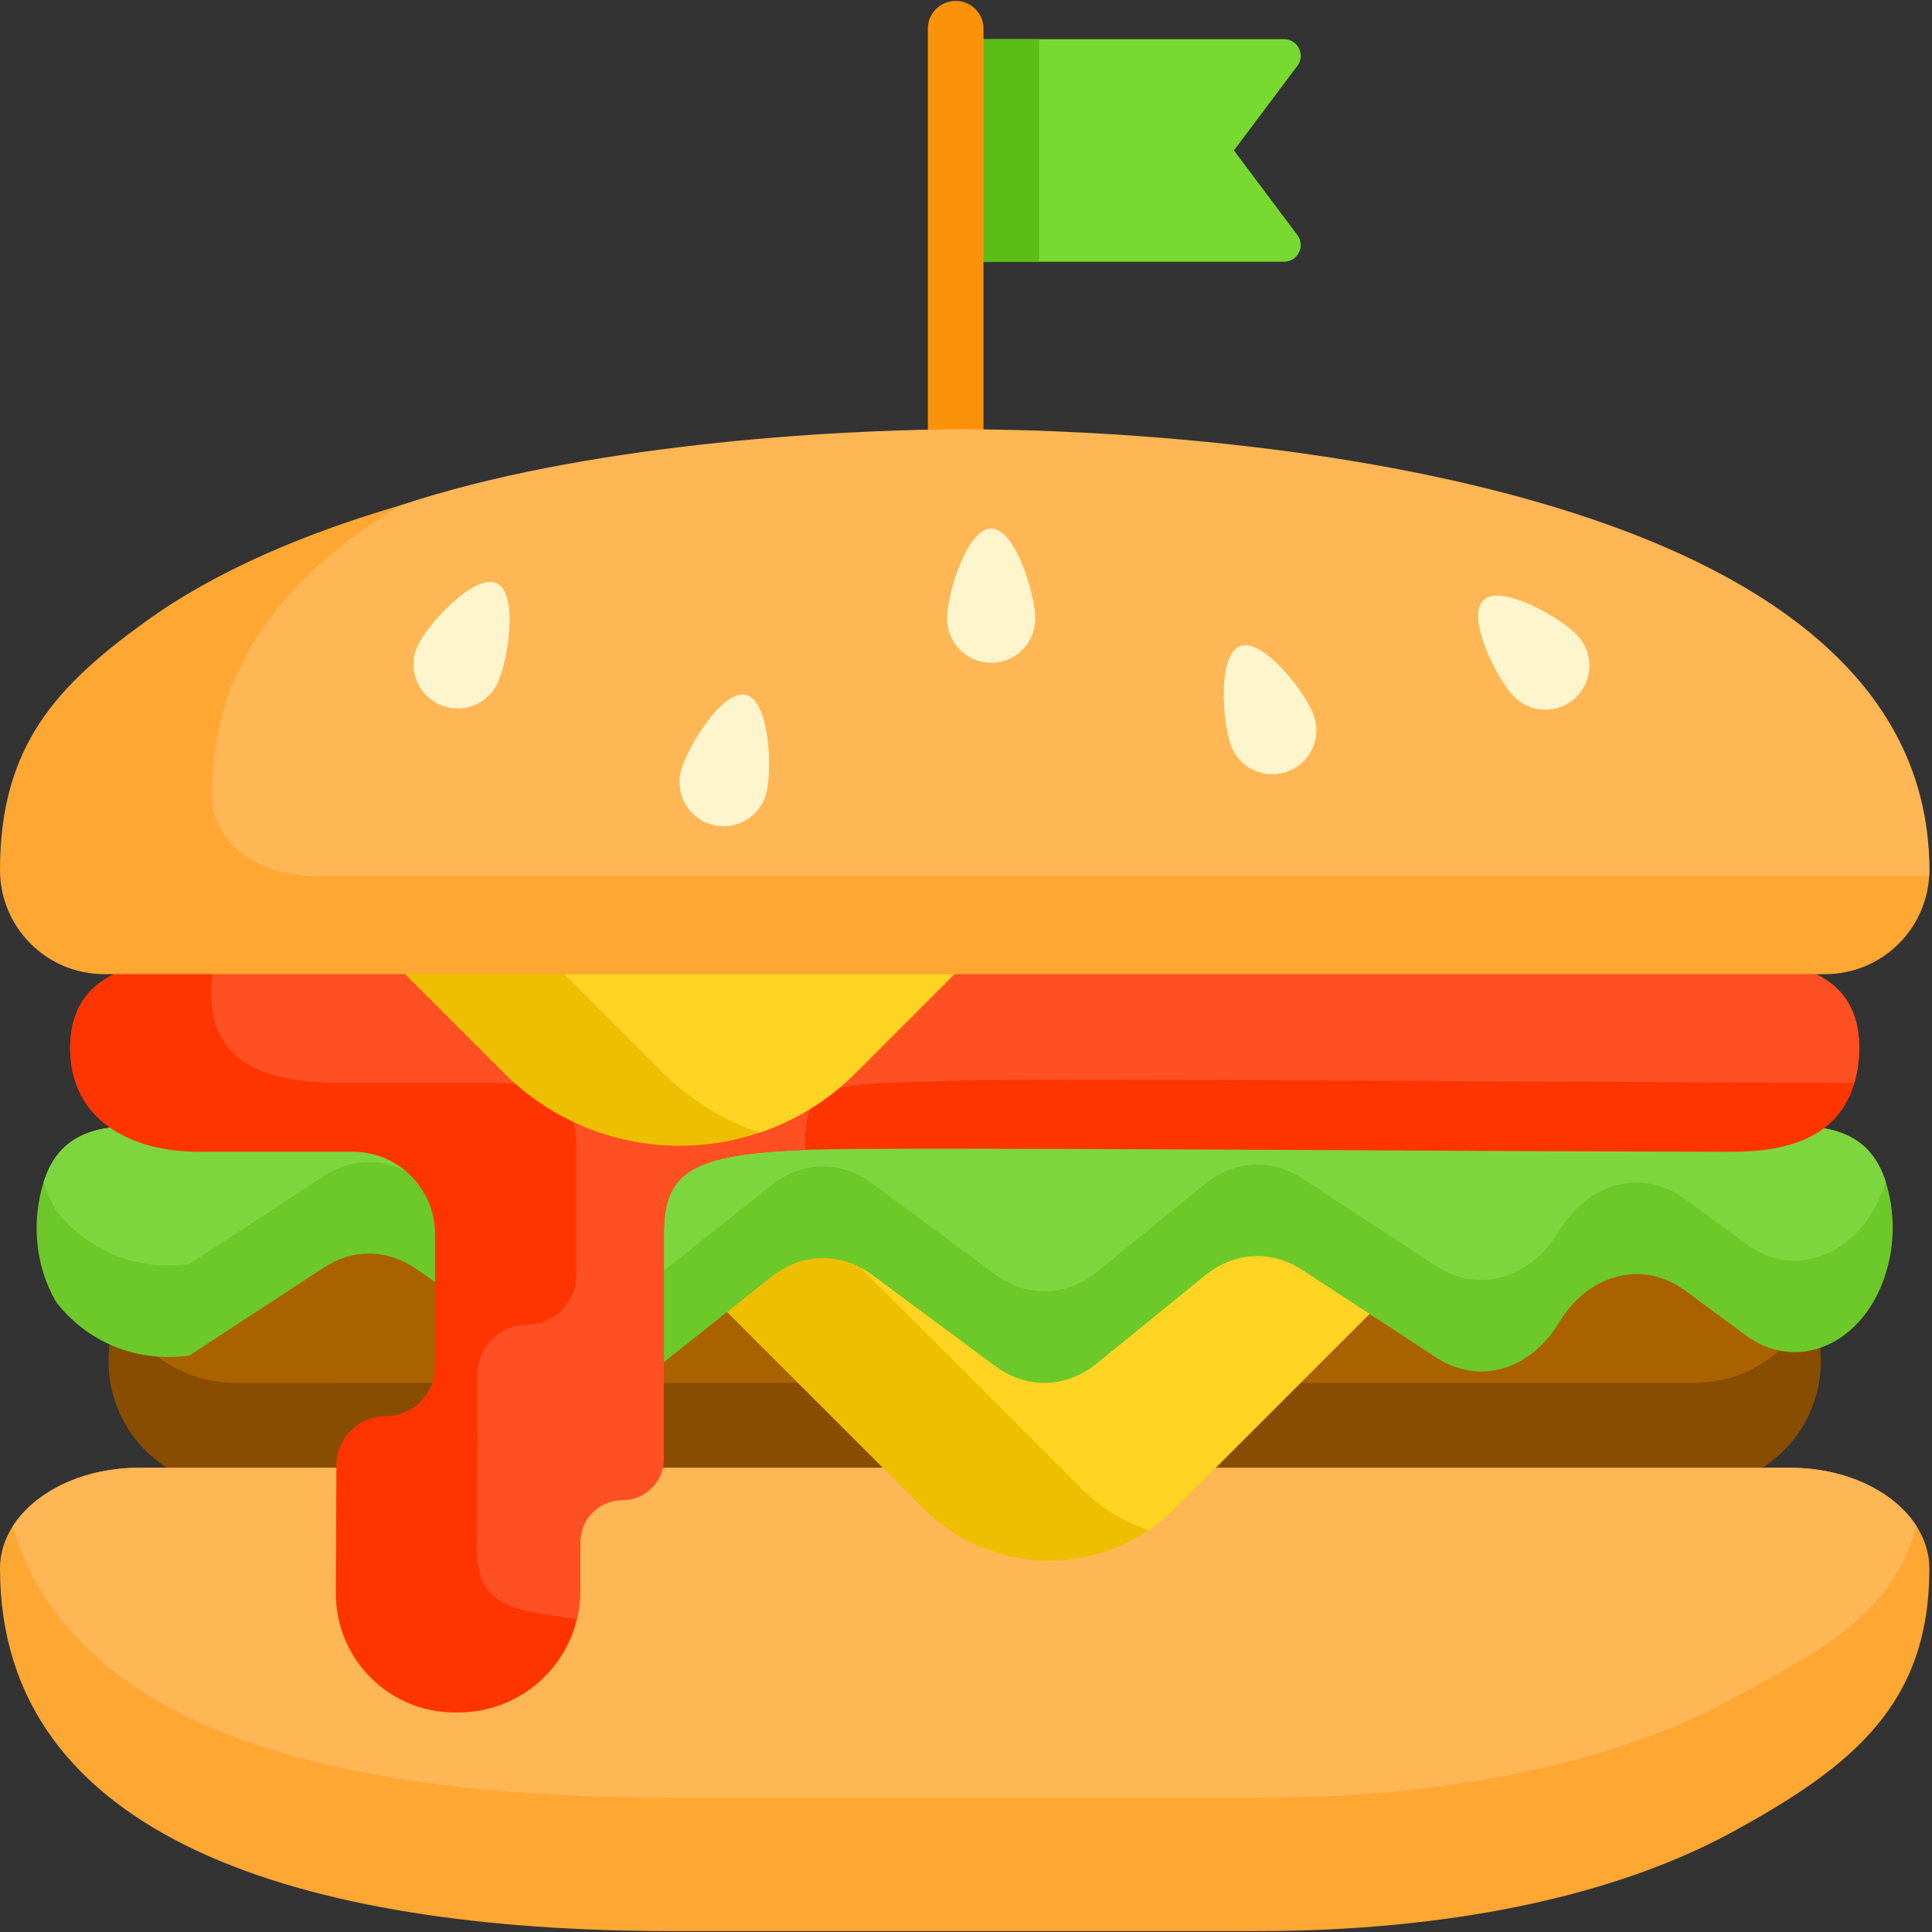 <?xml version="1.0" encoding="utf-8"?>
<!-- Generator: Adobe Illustrator 24.1.0, SVG Export Plug-In . SVG Version: 6.00 Build 0)  -->
<svg version="1.1" id="Layer_1" xmlns="http://www.w3.org/2000/svg" xmlns:xlink="http://www.w3.org/1999/xlink" x="0px" y="0px"
	 viewBox="0 0 2000 2000" style="enable-background:new 0 0 2000 2000;" xml:space="preserve">
<rect x="0" y="0" width="2000" height="2000" fill="#333333" stroke="none"/>
<style type="text/css">
	.st0{fill:#78D930;}
	.st1{fill:#5BBD15;}
	.st2{fill:#FA920A;}
	.st3{fill:#884D00;}
	.st4{fill:#AA6100;}
	.st5{fill:#FFA733;}
	.st6{fill:#FFB655;}
	.st7{fill:#EEBF00;}
	.st8{fill:#FFD422;}
	.st9{fill:#6DC82A;}
	.st10{fill:#7ED63E;}
	.st11{fill:#FF3501;}
	.st12{fill:#FF5023;}
	.st13{fill:#FFF5CC;}
</style>
<g>
	<path class="st0" d="M1329.19,40.523H989.327V270.94h339.863c14.24,0,22.37-16.256,13.825-27.65
		l-65.67-87.558l65.67-87.558C1351.56,56.779,1343.433,40.523,1329.19,40.523z"/>
	<rect x="989.327" y="40.523" class="st1" width="86.407" height="230.431"/>
	<path class="st2" d="M989.327,693.674c-15.92,0-28.802-12.897-28.802-28.802V29.729
		c0-15.906,12.882-28.802,28.802-28.802c15.92,0,28.802,12.897,28.802,28.802v635.143
		C1018.129,680.777,1005.246,693.674,989.327,693.674z"/>
</g>
<path class="st3" d="M1884.9,1409.214c0,36.095-14.617,68.741-38.248,92.373
	c-23.67,23.632-56.317,38.248-92.373,38.248H242.966c-72.112,0-130.621-58.466-130.621-130.621
	c0-19.329,4.182-37.64,11.695-54.125c6.538-14.332,15.553-27.244,26.553-38.248
	c23.671-23.632,56.317-38.248,92.373-38.248h1511.317c52.826,0,98.341,31.344,118.926,76.496
	C1880.718,1371.574,1884.9,1389.885,1884.9,1409.214z"/>
<path class="st4" d="M1873.209,1355.089c-6.538,14.293-15.592,27.244-26.553,38.209
	c-23.67,23.632-56.317,38.248-92.373,38.248H242.966c-52.783,0-98.298-31.344-118.926-76.453
	c6.538-14.332,15.549-27.244,26.553-38.248c23.671-23.632,56.317-38.248,92.373-38.248h1511.317
	C1807.105,1278.593,1852.62,1309.94,1873.209,1355.089z"/>
<path class="st5" d="M1997.249,1623.692c0,139.431-77.916,204.026-203.868,272.75
	c-125.99,68.756-300.012,102.631-492.228,102.631H696.092C311.668,1999.073,0,1902.555,0,1623.692
	c0-15.542,4.669-30.275,13.115-43.529c7.146-11.302,17.012-21.495,28.991-30.175
	c25.988-18.87,61.962-30.543,101.63-30.543h1709.782c57.94,0,107.883,24.891,130.621,60.719
	C1992.58,1593.42,1997.249,1608.154,1997.249,1623.692z"/>
<path class="st6" d="M1984.134,1580.167c-27.123,92.842-95.092,126.154-190.753,178.36
	c-125.99,68.756-300.012,102.631-492.228,102.631H696.092c-338.222,0-620.083-65.875-682.977-280.991
	c7.146-11.302,17.012-21.495,28.991-30.175c25.988-18.87,61.962-30.543,101.63-30.543h1709.782
	C1911.457,1519.448,1961.396,1544.342,1984.134,1580.167z"/>
<path class="st7" d="M1554.059,1223.782l-337.898,337.898c-8.484,8.445-17.542,15.916-27.123,22.371
	c-71.542,48.437-169.556,41.01-232.937-22.371l-337.898-337.898L1554.059,1223.782L1554.059,1223.782z"/>
<path class="st8" d="M1554.059,1223.782l-337.898,337.898c-8.484,8.445-17.542,15.916-27.123,22.371
	c-25.781-8.769-49.982-23.429-70.528-44.014l-316.256-316.256h751.804V1223.782z"/>
<path class="st9" d="M1959.325,1270.92c0,17.702-2.922,35.81-9.257,53.473
	c-24.81,69.229-91.234,96.106-143.002,57.858l-62.083-45.839
	c-43.323-32.034-98.583-18.919-129.93,30.86l-2.641,4.182
	c-30.088,47.829-82.547,62.04-125.382,34.024l-139.023-90.91
	c-32.077-20.952-70.528-18.677-100.896,6.05l-111.413,90.625c-31.995,26.027-72.759,27.123-105.608,2.801
	l-127.087-94.198c-32.483-24.076-72.759-23.308-104.633,2.028l-115.716,91.889
	c-31.063,24.646-70.122,26.066-102.238,3.776l-149.825-104.107
	c-29.479-20.464-65.004-21.033-94.889-1.502l-139.753,91.397
	c-93.063,11.98-138.333-56.356-138.333-56.356c-22.29-38.736-24.525-84.657-12.463-123.19
	c14.332-46.042,49.05-58.123,94.198-58.123h1718.594c44.255,0,79.621,11.554,94.159,57.92
	C1956.809,1238.437,1959.325,1254.478,1959.325,1270.92z"/>
<path class="st10" d="M1952.1,1223.579c-0.609,2.028-1.299,4.018-2.028,6.05
	c-24.809,69.268-91.234,96.149-143.002,57.901l-62.083-45.882
	c-43.323-31.995-98.583-18.88-129.93,30.86l-2.641,4.221c-30.087,47.828-82.546,62.039-125.382,34.023
	l-139.023-90.91c-32.077-20.99-70.528-18.677-100.896,6.05l-111.413,90.625
	c-31.995,26.027-72.759,27.084-105.609,2.762l-127.087-94.198c-32.483-24.076-72.759-23.265-104.633,2.028
	l-115.719,91.924c-31.063,24.607-70.122,26.066-102.238,3.776l-149.825-104.107
	c-29.479-20.503-65.004-21.073-94.889-1.502l-139.753,91.355
	c-93.063,12.019-138.333-56.356-138.333-56.356c-5.239-9.136-9.378-18.677-12.463-28.422
	c14.332-46.042,49.05-58.127,94.198-58.127h1718.594
	C1902.196,1165.655,1937.562,1177.209,1952.1,1223.579z"/>
<g>
	<path class="st11" d="M1924.65,1082.094c0.285,13.521-1.502,26.553-4.993,38.857
		c-15.713,54.733-66.143,71.363-125.909,71.363c-234.685,0-859.765-5.278-954.041-2.153
		c-2.11,0.082-4.221,0.164-6.292,0.203c-119.047,4.505-146.17,23.588-146.17,87.052v232.208
		c0,11.937-4.833,22.777-12.666,30.614c-7.837,7.837-18.638,12.666-30.575,12.666
		c-23.916,0-43.284,19.368-43.284,43.284v50.431c0,10.271-1.217,20.222-3.573,29.803
		c-13.357,55.303-63.261,96.352-123.19,96.352h-3.207c-68.133,0-123.272-55.342-123.069-123.474
		l0.57-132.365c0.039-14.047,5.765-26.799,14.983-35.974c9.257-9.218,21.966-14.901,36.056-14.901
		c28.18,0,51.039-22.859,51.039-51.039v-137.603c0-47.017-38.084-85.102-85.102-85.102H205.978
		c-71.663,0-131.959-33.153-133.422-104.817c-1.463-73.531,57.737-94.616,130.945-94.616h1587.649
		C1862.852,992.881,1923.23,1010.431,1924.65,1082.094z"/>
	<path class="st12" d="M1924.65,1082.094c0.285,13.521-1.502,26.553-4.993,38.857
		c-248.447-0.242-842.102-5.157-933.78-2.153c-124.407,4.1-152.462-0.667-152.462,63.892v7.673
		c-119.047,4.505-146.17,23.588-146.17,87.052v232.208c0,11.937-4.833,22.777-12.666,30.614
		c-7.837,7.837-18.638,12.666-30.575,12.666c-23.916,0-43.284,19.368-43.284,43.284v50.431
		c0,10.271-1.217,20.222-3.573,29.803c-58.712-9.46-103.498-9.787-103.295-71.179l0.57-183.037
		c0.039-14.09,5.766-26.799,14.983-35.974c9.257-9.218,21.966-14.901,36.056-14.901
		c28.18,0,51.039-22.859,51.039-51.039v-137.603c0-47.017-38.084-61.696-85.102-61.696H352.148
		c-71.663,0-131.959-17.55-133.422-89.213c-0.285-13.52,1.502-26.553,5.036-38.896h1567.388
		C1862.852,992.881,1923.23,1010.431,1924.65,1082.094z"/>
</g>
<path class="st7" d="M1175.611,820.774l-289.703,289.824c-29.03,29.03-63.261,49.697-99.722,61.919
	c-89.896,30.372-193.187,9.705-264.729-61.919L231.638,820.774H1175.611z"/>
<path class="st8" d="M1175.611,820.774l-289.703,289.824c-29.03,29.03-63.261,49.697-99.722,61.919
	c-36.423-12.221-70.649-32.888-99.64-61.919L396.723,820.774H1175.611z"/>
<path class="st5" d="M1997.249,900.551c0,2.153-0.082,4.264-0.203,6.374
	c-1.584,27.244-13.279,51.808-31.386,69.919c-19.532,19.532-46.491,31.589-76.293,31.589H107.883
	C48.316,1008.43,0,960.114,0,900.551c0-129.279,59.929-191.427,150.433-256.935
	c73.45-53.19,167.078-92.177,265.096-120.768c274.232-79.893,583.095-78.406,583.095-78.406
	S1997.249,484.635,1997.249,900.551z"/>
<path class="st6" d="M1997.249,900.551c0,2.153-0.082,4.264-0.203,6.374H327.135
	c-59.562,0-107.883-32.559-107.883-85.86c0-115.682,59.929-202.773,150.433-268.278
	c14.535-10.538,29.842-20.49,45.839-29.939c184.007-61.618,442.668-78.406,583.099-78.406
	C1175.611,444.442,1997.249,472.933,1997.249,900.551z"/>
<g>
	<path class="st13" d="M1632.907,657.71c17.316,18.326,16.497,47.22-1.826,64.54
		c-18.326,17.316-47.22,16.497-64.536-1.826c-17.316-18.322-49.19-81.817-30.864-99.137
		C1554.008,603.967,1615.591,639.379,1632.907,657.71z"/>
	<path class="st13" d="M1359.709,739.535c9.038,23.538-2.715,49.947-26.253,58.985
		c-23.538,9.038-49.947-2.715-58.985-26.253s-14.348-94.382,9.187-103.42
		C1307.196,659.812,1350.671,715.997,1359.709,739.535z"/>
	<path class="st13" d="M1071.688,640.445c0,25.215-20.441,45.652-45.652,45.652
		c-25.215,0-45.652-20.441-45.652-45.652c0-25.215,20.441-93.25,45.652-93.25
		C1051.251,547.191,1071.688,615.23,1071.688,640.445z"/>
	<path class="st13" d="M793.259,821.118c-6.304,24.412-31.207,39.091-55.619,32.787
		c-24.412-6.304-39.091-31.207-32.787-55.619c6.304-24.412,43.109-85.176,67.524-78.872
		C796.789,725.718,799.563,796.71,793.259,821.118z"/>
	<path class="st13" d="M514.799,707.656c-10.993,22.688-38.295,32.174-60.99,21.182
		c-22.688-10.993-32.174-38.295-21.182-60.99c10.993-22.687,59.048-75.014,81.743-64.017
		C537.061,614.827,525.792,684.969,514.799,707.656z"/>
</g>
</svg>
